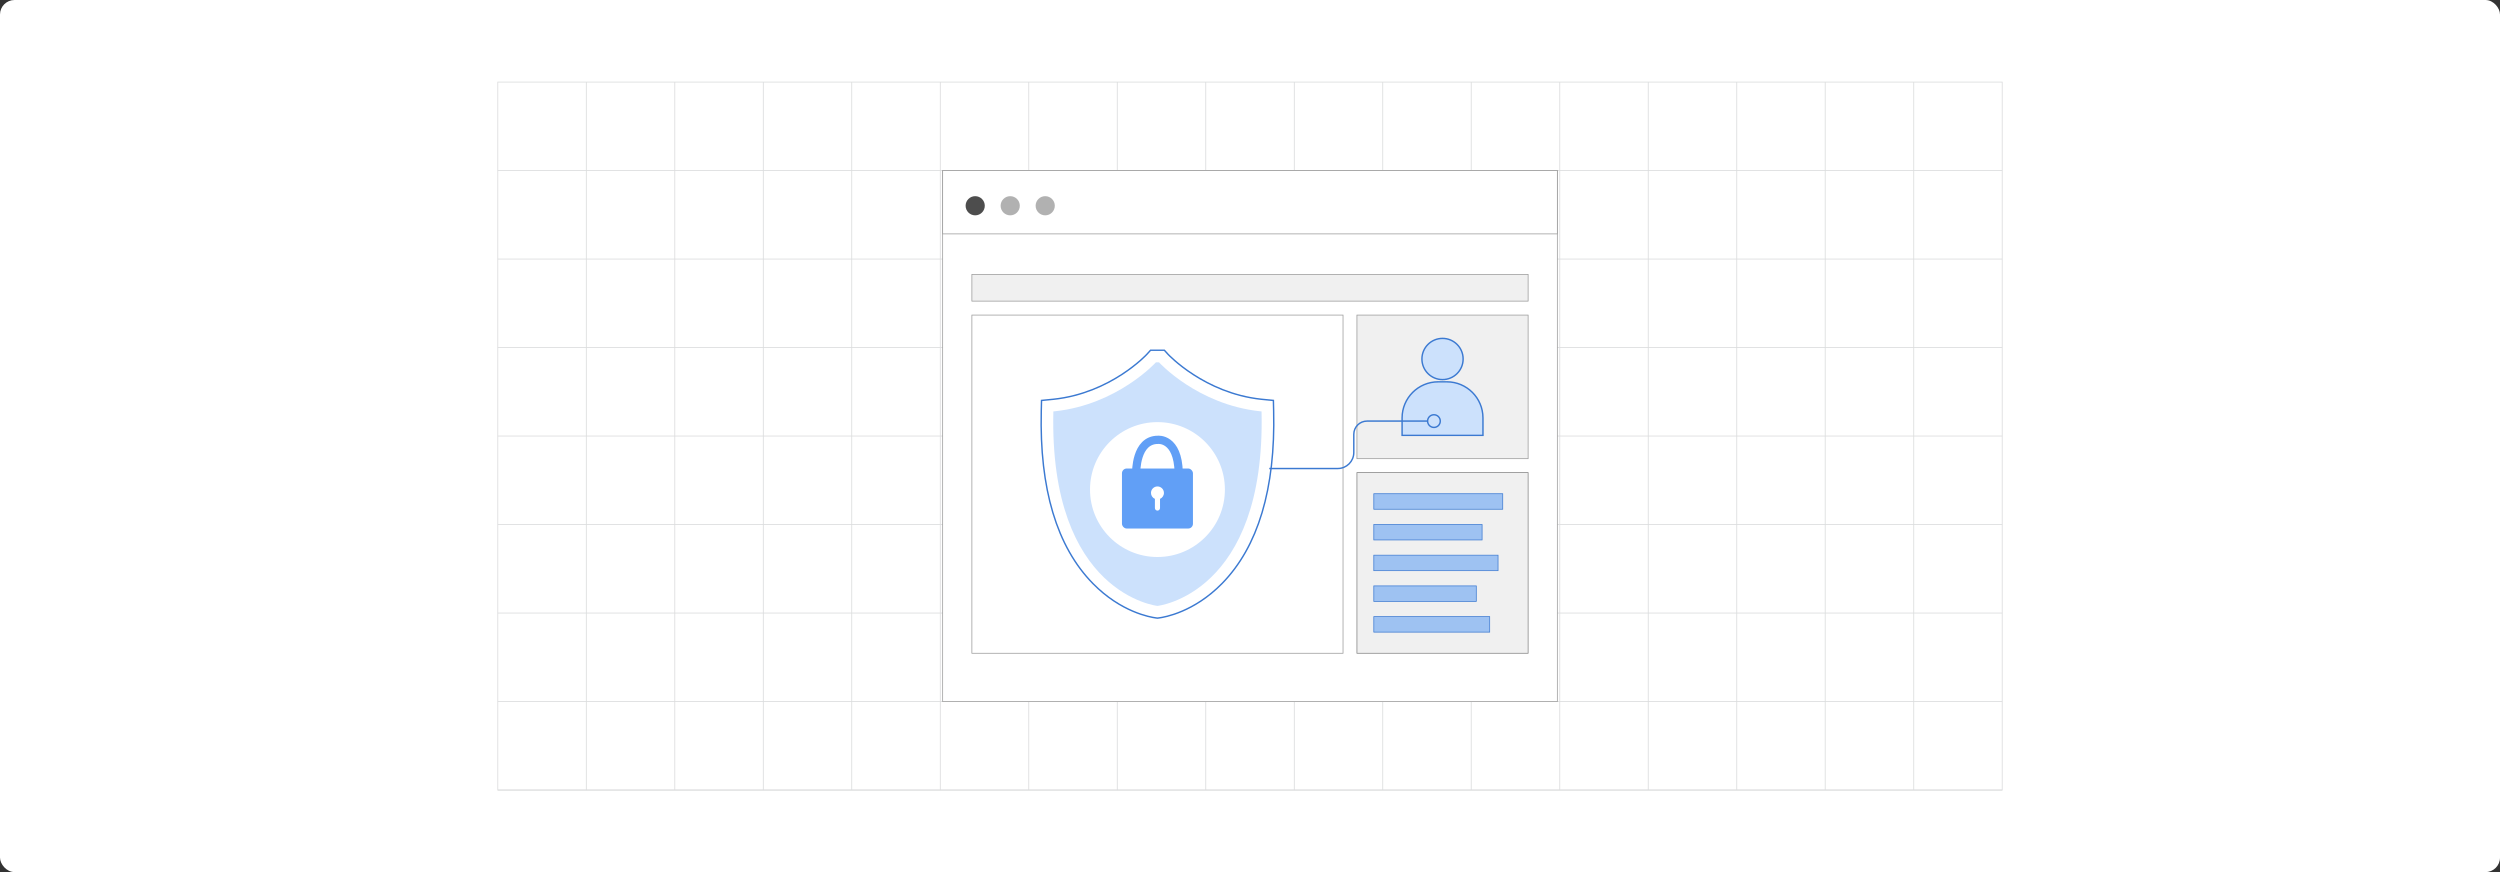 <?xml version="1.0" encoding="UTF-8"?><svg id="Layer_1" xmlns="http://www.w3.org/2000/svg" viewBox="0 0 860 300"><rect x="0" y="0" width="860" height="300" fill="#333333" stroke="none"/><rect y="0" width="860" height="300" rx="5" ry="5" fill="#fff" stroke-width="0"/><rect x="171.24" y="28.238" width="517.52" height="243.54" fill="none" stroke="#dbdcdd" stroke-miterlimit="10" stroke-width=".281"/><polyline points="171.24 271.778 201.69 271.778 232.13 271.778 232.14 271.778 262.58 271.778 293 271.778 293.01 271.778 323.46 271.778 353.9 271.778 353.91 271.778 384.34 271.778 414.78 271.778 445.24 271.778 475.66 271.778 506.1 271.778 506.11 271.778 536.56 271.778 567 271.778 567.01 271.778 597.44 271.778 627.87 271.778 627.88 271.778 658.33 271.778 688.76 271.778" fill="none" stroke="#dbdcdd" stroke-miterlimit="10" stroke-width=".281"/><polyline points="688.76 241.338 658.33 241.338 658.32 241.338 627.89 241.338 627.87 241.338 597.45 241.338 597.44 241.338 567.01 241.338 567 241.338 566.99 241.338 536.56 241.338 536.55 241.338 506.12 241.338 506.1 241.338 475.66 241.338 445.24 241.338 414.79 241.338 414.78 241.338 384.35 241.338 384.34 241.338 353.91 241.338 353.9 241.338 353.89 241.338 323.46 241.338 323.45 241.338 293.02 241.338 293 241.338 262.58 241.338 232.14 241.338 232.13 241.338 232.12 241.338 201.69 241.338 171.25 241.338" fill="none" stroke="#dbdcdd" stroke-miterlimit="10" stroke-width=".281"/><polyline points="688.76 210.888 658.33 210.888 658.32 210.888 627.89 210.888 627.87 210.888 597.45 210.888 597.44 210.888 567.01 210.888 567 210.888 566.99 210.888 536.56 210.888 536.55 210.888 506.12 210.888 506.1 210.888 475.66 210.888 445.24 210.888 414.79 210.888 414.78 210.888 384.35 210.888 384.34 210.888 353.91 210.888 353.9 210.888 353.89 210.888 323.46 210.888 323.45 210.888 293.02 210.888 293 210.888 262.58 210.888 232.14 210.888 232.13 210.888 232.12 210.888 201.69 210.888 171.25 210.888" fill="none" stroke="#dbdcdd" stroke-miterlimit="10" stroke-width=".281"/><polyline points="688.76 180.448 658.33 180.448 658.32 180.448 627.89 180.448 627.87 180.448 597.45 180.448 597.44 180.448 567.01 180.448 567 180.448 566.99 180.448 536.56 180.448 536.55 180.448 506.12 180.448 506.1 180.448 475.66 180.448 445.24 180.448 414.79 180.448 414.78 180.448 384.35 180.448 384.34 180.448 353.91 180.448 353.9 180.448 353.89 180.448 323.46 180.448 323.45 180.448 293.02 180.448 293 180.448 262.58 180.448 232.14 180.448 232.13 180.448 232.12 180.448 201.69 180.448 171.25 180.448" fill="none" stroke="#dbdcdd" stroke-miterlimit="10" stroke-width=".281"/><polyline points="688.76 149.998 658.33 149.998 658.32 149.998 627.89 149.998 627.87 149.998 597.45 149.998 597.44 149.998 567.01 149.998 567 149.998 566.99 149.998 536.56 149.998 536.55 149.998 506.12 149.998 506.1 149.998 475.66 149.998 445.24 149.998 414.79 149.998 414.78 149.998 384.35 149.998 384.34 149.998 353.91 149.998 353.9 149.998 353.89 149.998 323.46 149.998 323.45 149.998 293.02 149.998 293 149.998 262.58 149.998 232.14 149.998 232.13 149.998 232.12 149.998 201.69 149.998 171.25 149.998" fill="none" stroke="#dbdcdd" stroke-miterlimit="10" stroke-width=".281"/><polyline points="688.76 119.558 658.33 119.558 658.32 119.558 627.89 119.558 627.87 119.558 597.45 119.558 597.44 119.558 567.01 119.558 567 119.558 566.99 119.558 536.56 119.558 536.55 119.558 506.12 119.558 506.1 119.558 475.66 119.558 445.24 119.558 414.79 119.558 414.78 119.558 384.35 119.558 384.34 119.558 353.91 119.558 353.9 119.558 353.89 119.558 323.46 119.558 323.45 119.558 293.02 119.558 293 119.558 262.58 119.558 232.14 119.558 232.13 119.558 232.12 119.558 201.69 119.558 171.25 119.558" fill="none" stroke="#dbdcdd" stroke-miterlimit="10" stroke-width=".281"/><polyline points="688.76 89.118 658.33 89.118 658.32 89.118 627.89 89.118 627.87 89.118 597.45 89.118 597.44 89.118 567.01 89.118 567 89.118 566.99 89.118 536.56 89.118 536.55 89.118 506.12 89.118 506.1 89.118 475.66 89.118 445.24 89.118 414.79 89.118 414.78 89.118 384.35 89.118 384.34 89.118 353.91 89.118 353.9 89.118 353.89 89.118 323.46 89.118 323.45 89.118 293.02 89.118 293 89.118 262.58 89.118 232.14 89.118 232.13 89.118 232.12 89.118 201.69 89.118 171.25 89.118" fill="none" stroke="#dbdcdd" stroke-miterlimit="10" stroke-width=".281"/><polyline points="688.76 58.678 658.33 58.678 658.32 58.678 627.89 58.678 627.87 58.678 597.45 58.678 597.44 58.678 567.01 58.678 567 58.678 566.99 58.678 536.56 58.678 536.55 58.678 506.12 58.678 506.1 58.678 475.66 58.678 445.24 58.678 414.79 58.678 414.78 58.678 384.35 58.678 384.34 58.678 353.91 58.678 353.9 58.678 353.89 58.678 323.46 58.678 323.45 58.678 293.02 58.678 293 58.678 262.58 58.678 232.14 58.678 232.13 58.678 232.12 58.678 201.69 58.678 171.25 58.678" fill="none" stroke="#dbdcdd" stroke-miterlimit="10" stroke-width=".281"/><line x1="688.76" y1="28.238" x2="688.76" y2="28.218" fill="none" stroke="#dbdcdd" stroke-miterlimit="10" stroke-width=".281"/><polyline points="658.329 28.221 658.329 28.233 658.329 58.681 658.329 89.118 658.329 119.554 658.329 119.566 658.329 149.99 658.329 180.45 658.329 210.886 658.329 241.334 658.329 271.782" fill="none" stroke="#dbdcdd" stroke-miterlimit="10" stroke-width=".281"/><polyline points="627.869 28.221 627.869 28.233 627.869 58.681 627.869 89.118 627.869 119.554 627.869 119.566 627.869 149.99 627.869 180.45 627.869 210.886 627.869 241.334 627.869 271.782" fill="none" stroke="#dbdcdd" stroke-miterlimit="10" stroke-width=".281"/><polyline points="597.444 28.221 597.444 28.233 597.444 58.681 597.444 89.118 597.444 119.554 597.444 119.566 597.444 149.99 597.444 180.45 597.444 210.886 597.444 241.334 597.444 271.782" fill="none" stroke="#dbdcdd" stroke-miterlimit="10" stroke-width=".281"/><polyline points="566.996 28.221 566.996 28.233 566.996 58.681 566.996 89.118 566.996 119.554 566.996 119.566 566.996 149.99 566.996 180.45 566.996 210.886 566.996 241.334 566.996 271.782" fill="none" stroke="#dbdcdd" stroke-miterlimit="10" stroke-width=".281"/><polyline points="536.56 28.221 536.56 28.233 536.56 58.681 536.56 89.118 536.56 119.554 536.56 119.566 536.56 149.99 536.56 180.45 536.56 210.886 536.56 241.334 536.56 271.782" fill="none" stroke="#dbdcdd" stroke-miterlimit="10" stroke-width=".281"/><polyline points="506.1 28.221 506.1 28.233 506.1 58.681 506.1 89.118 506.1 119.554 506.1 119.566 506.1 149.99 506.1 180.45 506.1 210.886 506.1 241.334 506.1 271.782" fill="none" stroke="#dbdcdd" stroke-miterlimit="10" stroke-width=".281"/><polyline points="475.664 28.221 475.664 28.233 475.664 58.681 475.664 89.118 475.664 119.554 475.664 119.566 475.664 149.99 475.664 180.45 475.664 210.886 475.664 241.334 475.664 271.782" fill="none" stroke="#dbdcdd" stroke-miterlimit="10" stroke-width=".281"/><polyline points="445.24 28.221 445.24 28.233 445.24 58.681 445.24 89.118 445.24 119.554 445.24 119.566 445.24 149.99 445.24 180.45 445.24 210.886 445.24 241.334 445.24 271.782" fill="none" stroke="#dbdcdd" stroke-miterlimit="10" stroke-width=".281"/><polyline points="414.78 28.221 414.78 28.233 414.78 58.681 414.78 89.118 414.78 119.554 414.78 119.566 414.78 149.99 414.78 180.45 414.78 210.886 414.78 241.334 414.78 271.782" fill="none" stroke="#dbdcdd" stroke-miterlimit="10" stroke-width=".281"/><polyline points="384.344 28.221 384.344 28.233 384.344 58.681 384.344 89.118 384.344 119.554 384.344 119.566 384.344 149.99 384.344 180.45 384.344 210.886 384.344 241.334 384.344 271.782" fill="none" stroke="#dbdcdd" stroke-miterlimit="10" stroke-width=".281"/><polyline points="353.896 28.221 353.896 28.233 353.896 58.681 353.896 89.118 353.896 119.554 353.896 119.566 353.896 149.99 353.896 180.45 353.896 210.886 353.896 241.334 353.896 271.782" fill="none" stroke="#dbdcdd" stroke-miterlimit="10" stroke-width=".281"/><polyline points="323.459 28.221 323.459 28.233 323.459 58.681 323.459 89.118 323.459 119.554 323.459 119.566 323.459 149.99 323.459 180.45 323.459 210.886 323.459 241.334 323.459 271.782" fill="none" stroke="#dbdcdd" stroke-miterlimit="10" stroke-width=".281"/><polyline points="293 28.221 293 28.233 293 58.681 293 89.118 293 119.554 293 119.566 293 149.99 293 180.45 293 210.886 293 241.334 293 271.782" fill="none" stroke="#dbdcdd" stroke-miterlimit="10" stroke-width=".281"/><polyline points="262.575 28.221 262.575 28.233 262.575 58.681 262.575 89.118 262.575 119.554 262.575 119.566 262.575 149.99 262.575 180.45 262.575 210.886 262.575 241.334 262.575 271.782" fill="none" stroke="#dbdcdd" stroke-miterlimit="10" stroke-width=".281"/><polyline points="232.127 28.221 232.127 28.233 232.127 58.681 232.127 89.118 232.127 119.554 232.127 119.566 232.127 149.99 232.127 180.45 232.127 210.886 232.127 241.334 232.127 271.782" fill="none" stroke="#dbdcdd" stroke-miterlimit="10" stroke-width=".281"/><polyline points="201.691 28.221 201.691 28.233 201.691 58.681 201.691 89.118 201.691 119.554 201.691 119.566 201.691 149.99 201.691 180.45 201.691 210.886 201.691 241.334 201.691 271.782" fill="none" stroke="#dbdcdd" stroke-miterlimit="10" stroke-width=".281"/><rect x="324.28" y="58.638" width="211.44" height="182.725" fill="#fff" stroke="#979797" stroke-miterlimit="10" stroke-width=".25"/><rect x="324.28" y="58.641" width="211.44" height="21.817" fill="#fff" stroke="#979797" stroke-miterlimit="10" stroke-width=".25"/><circle cx="335.469" cy="70.78" r="3.3" fill="#4d4d4d" stroke-width="0"/><circle cx="347.513" cy="70.78" r="3.3" fill="#b1b1b1" stroke-width="0"/><circle cx="359.556" cy="70.78" r="3.3" fill="#b1b1b1" stroke-width="0"/><rect x="466.785" y="162.573" width="58.887" height="62.148" fill="#f0f0f0" stroke="gray" stroke-miterlimit="10" stroke-width=".25"/><rect x="334.328" y="94.395" width="191.345" height="9.191" fill="#f0f0f0" stroke="#979797" stroke-miterlimit="10" stroke-width=".25"/><rect x="334.328" y="108.385" width="127.675" height="116.336" fill="#fff" stroke="#979797" stroke-miterlimit="10" stroke-width=".25"/><rect x="466.785" y="108.385" width="58.887" height="49.401" fill="#f0f0f0" stroke="#979797" stroke-miterlimit="10" stroke-width=".25"/><path d="M494.734,131.349h2.99c6.852,0,12.415,5.563,12.415,12.415v6.001h-27.819v-6.001c0-6.852,5.563-12.415,12.415-12.415Z" fill="#cce1fc" stroke="#3b79d1" stroke-miterlimit="10" stroke-width=".5"/><circle cx="496.229" cy="123.494" r="7.088" fill="#cce1fc" stroke="#3b79d1" stroke-miterlimit="10" stroke-width=".5"/><rect x="472.592" y="169.843" width="44.349" height="5.333" fill="#9ec2f2" stroke="#3b79d1" stroke-miterlimit="10" stroke-width=".25"/><rect x="472.592" y="180.412" width="37.247" height="5.333" fill="#9ec2f2" stroke="#3b79d1" stroke-miterlimit="10" stroke-width=".25"/><rect x="472.592" y="190.98" width="42.736" height="5.333" fill="#9ec2f2" stroke="#3b79d1" stroke-miterlimit="10" stroke-width=".25"/><rect x="472.592" y="201.549" width="35.251" height="5.333" fill="#9ec2f2" stroke="#3b79d1" stroke-miterlimit="10" stroke-width=".25"/><rect x="472.592" y="212.117" width="39.867" height="5.333" fill="#9ec2f2" stroke="#3b79d1" stroke-miterlimit="10" stroke-width=".25"/><path d="M397.635,212.562c-1.922-.247-12-1.977-21.648-11.8-12.436-12.661-18.421-32.623-17.789-59.33l.087-3.685,4.13-.403c19.763-2.092,32.02-15.369,32.141-15.503l1.238-1.364h4.744l1.238,1.364c.117.127,12.51,13.425,32.146,15.504l4.126.401.087,3.687c.631,26.707-5.354,46.669-17.79,59.33-9.648,9.823-19.725,11.553-21.648,11.8l-.53.068-.53-.068Z" fill="#fff" stroke="#3b79d1" stroke-miterlimit="10" stroke-width=".5"/><path d="M398.695,124.636s13.215,14.561,34.788,16.845c.163.017.327.034.492.05,1.491,63.051-35.901,66.917-35.901,66.917h.183s-37.391-3.866-35.901-66.917c.164-.016.328-.033.492-.05,21.573-2.283,34.788-16.845,34.788-16.845h1.059Z" fill="#cce1fc" stroke-width="0"/><circle cx="398.165" cy="168.409" r="23.201" fill="#fff" stroke-width="0"/><path d="M390.853,162.573s-.226-11.272,7.465-11.272c0,0,6.894-.797,7.16,11.272" fill="none" stroke="#619ff6" stroke-miterlimit="10" stroke-width="2.837"/><rect x="385.954" y="161.17" width="24.422" height="20.646" rx="1.637" ry="1.637" fill="#619ff6" stroke-width="0"/><path d="M400.393,169.563c0-1.231-.998-2.228-2.228-2.228s-2.228.998-2.228,2.228c0,.918.555,1.706,1.349,2.047v3.162c0,.486.394.88.88.88s.88-.394.88-.88v-3.162c.793-.341,1.349-1.129,1.349-2.047Z" fill="#fff" stroke-width="0"/><path d="M436.632,161.17h23.566c3.043,0,5.51-2.467,5.51-5.51v-6.256c0-2.513,2.037-4.551,4.551-4.551h20.838" fill="none" stroke="#3b79d1" stroke-miterlimit="10" stroke-width=".5"/><circle cx="493.276" cy="144.854" r="2.18" fill="none" stroke="#3b79d1" stroke-miterlimit="10" stroke-width=".5"/></svg>